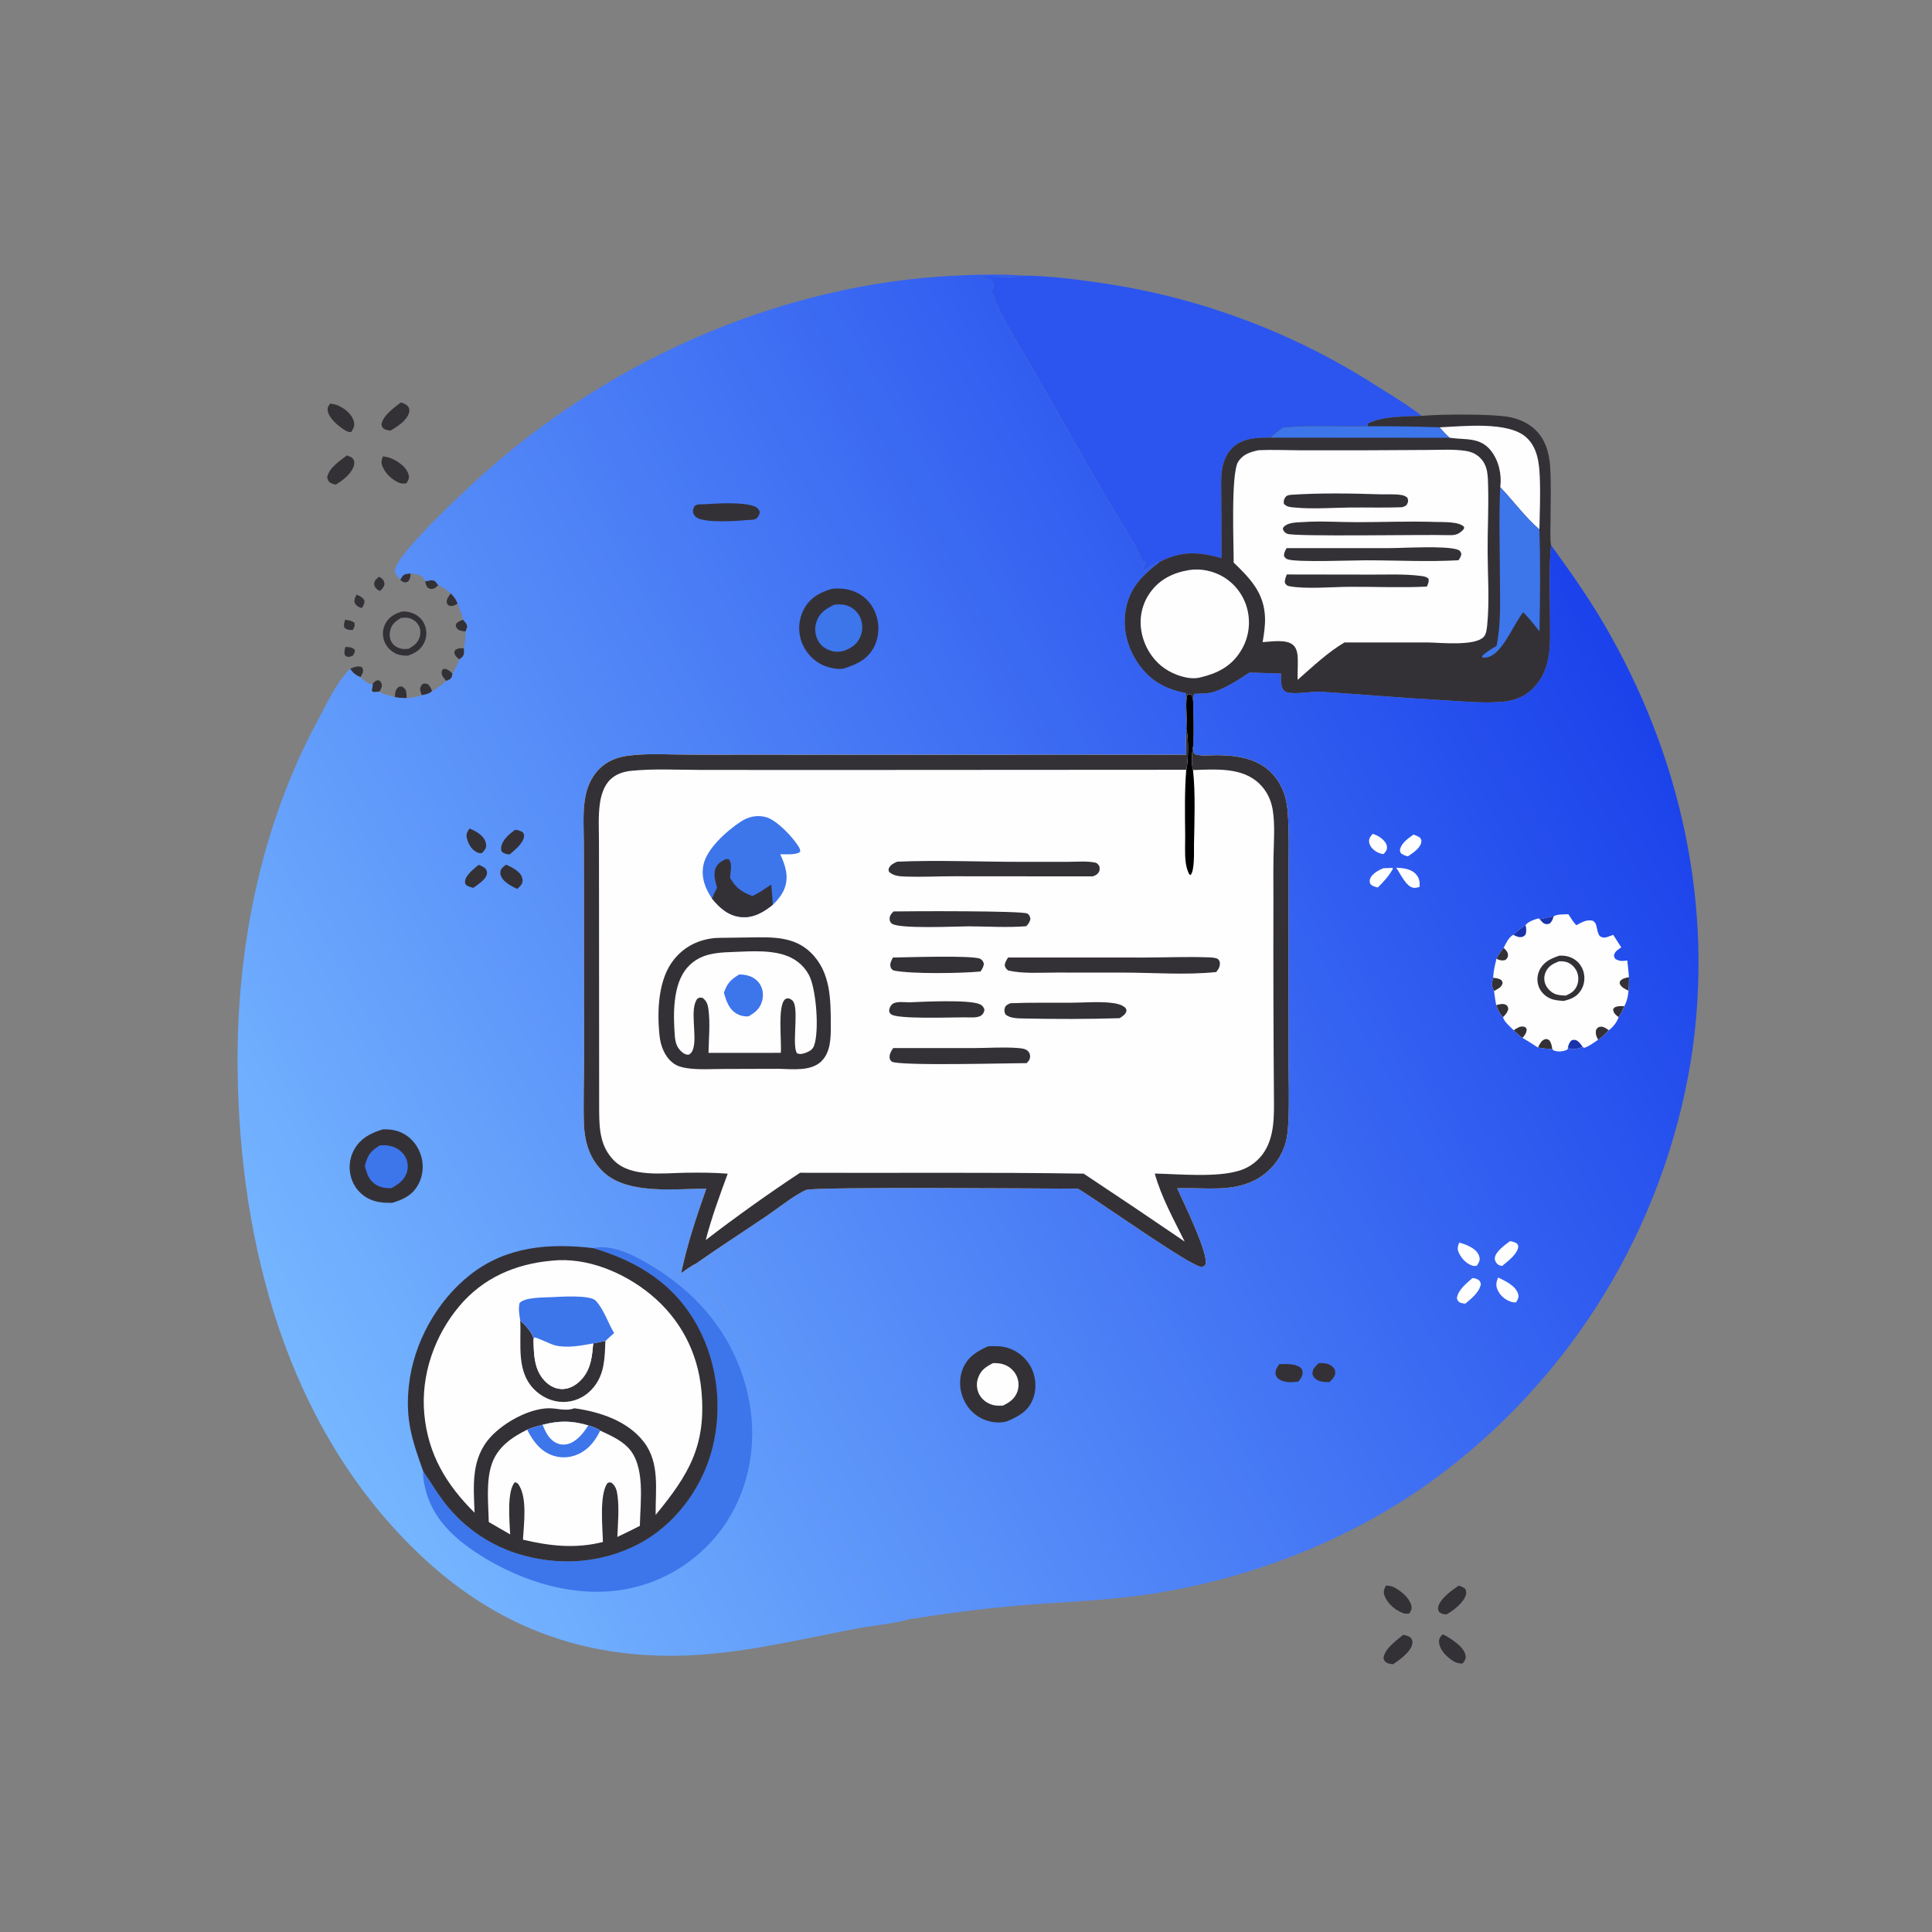 <?xml version="1.0" encoding="UTF-8"?> <svg xmlns="http://www.w3.org/2000/svg" width="88" height="88" viewBox="0 0 88 88" fill="none"><rect x="0" y="0" width="88" height="88" fill="#808080" stroke="none"/><path d="M18.23 26.408C18.266 26.344 18.302 26.269 18.354 26.217C18.44 26.129 18.584 26.129 18.699 26.121C18.695 26.276 18.689 26.352 18.596 26.478C18.508 26.523 18.467 26.553 18.366 26.509C18.322 26.491 18.263 26.444 18.23 26.408Z" fill="#343136"></path><path d="M20.927 30.03C20.825 29.96 20.732 29.884 20.701 29.758C20.682 29.679 20.713 29.659 20.748 29.592C20.902 29.513 20.965 29.526 21.135 29.531C21.139 29.673 21.17 29.783 21.078 29.904C21.041 29.951 20.975 29.994 20.927 30.03Z" fill="#343136"></path><path d="M19.367 26.479C19.514 26.451 19.667 26.402 19.81 26.463C19.865 26.525 19.916 26.584 19.963 26.653C19.911 26.701 19.832 26.783 19.762 26.806C19.641 26.847 19.598 26.824 19.489 26.778C19.405 26.67 19.389 26.61 19.367 26.479Z" fill="#343136"></path><path d="M15.732 29.467C15.905 29.471 16.033 29.477 16.165 29.598C16.165 29.731 16.137 29.757 16.068 29.867C16.024 29.882 15.947 29.915 15.898 29.917C15.789 29.922 15.77 29.9 15.7 29.829C15.67 29.694 15.699 29.597 15.732 29.467Z" fill="#343136"></path><path d="M20.533 27.029C20.679 27.174 20.781 27.301 20.843 27.5C20.778 27.532 20.695 27.581 20.625 27.595C20.512 27.617 20.476 27.596 20.385 27.541C20.368 27.499 20.354 27.468 20.349 27.421C20.335 27.281 20.457 27.138 20.533 27.029Z" fill="#343136"></path><path d="M15.727 28.223C15.869 28.254 16.038 28.271 16.146 28.373C16.174 28.515 16.134 28.559 16.076 28.689C16.061 28.691 16.046 28.693 16.032 28.694C15.888 28.702 15.798 28.683 15.688 28.592C15.644 28.446 15.68 28.36 15.727 28.223Z" fill="#343136"></path><path d="M15.945 30.463C16.119 30.394 16.291 30.311 16.477 30.384C16.538 30.476 16.556 30.502 16.526 30.62C16.507 30.695 16.453 30.778 16.418 30.847C16.198 30.756 16.081 30.659 15.945 30.463Z" fill="#343136"></path><path d="M20.327 31.015C20.252 30.931 20.152 30.827 20.124 30.713C20.099 30.608 20.119 30.564 20.174 30.482L20.284 30.463C20.427 30.508 20.503 30.581 20.61 30.683C20.585 30.807 20.596 30.873 20.481 30.948C20.439 30.976 20.372 30.997 20.327 31.015Z" fill="#343136"></path><path d="M16.241 27.084C16.382 27.144 16.528 27.21 16.6 27.352C16.603 27.517 16.566 27.555 16.484 27.694C16.471 27.691 16.458 27.69 16.445 27.686C16.311 27.649 16.217 27.58 16.152 27.456C16.125 27.302 16.175 27.218 16.241 27.084Z" fill="#343136"></path><path d="M16.973 31.14C17.064 31.047 17.086 31.017 17.215 30.98C17.308 31.015 17.342 31.032 17.379 31.135C17.417 31.239 17.373 31.348 17.32 31.438C17.307 31.461 17.291 31.482 17.276 31.503C17.27 31.503 17.265 31.503 17.26 31.503C17.151 31.519 17.08 31.539 16.97 31.515L16.93 31.435C16.951 31.351 16.972 31.276 16.974 31.189C16.974 31.172 16.973 31.156 16.973 31.14Z" fill="#343136"></path><path d="M21.097 28.23C21.193 28.347 21.269 28.403 21.288 28.555L21.205 28.767C21.14 28.757 21.074 28.747 21.009 28.732C20.898 28.707 20.835 28.669 20.779 28.568C20.741 28.5 20.763 28.478 20.78 28.407C20.875 28.3 20.966 28.274 21.097 28.23Z" fill="#343136"></path><path d="M17.265 26.271C17.311 26.296 17.338 26.308 17.381 26.341C17.473 26.414 17.495 26.488 17.516 26.597C17.483 26.748 17.421 26.809 17.313 26.916C17.262 26.898 17.216 26.875 17.174 26.841C17.09 26.774 17.036 26.683 17.044 26.575C17.053 26.432 17.164 26.353 17.265 26.271Z" fill="#343136"></path><path d="M19.213 31.668C19.186 31.592 19.15 31.507 19.14 31.427C19.124 31.31 19.177 31.245 19.242 31.157C19.361 31.12 19.372 31.128 19.491 31.166C19.599 31.267 19.631 31.35 19.678 31.488C19.53 31.613 19.399 31.633 19.213 31.668Z" fill="#343136"></path><path d="M17.988 31.756C17.999 31.582 17.995 31.421 18.144 31.303C18.201 31.257 18.236 31.27 18.305 31.268C18.398 31.324 18.472 31.385 18.497 31.496C18.52 31.593 18.518 31.701 18.522 31.801C18.339 31.799 18.169 31.787 17.988 31.756Z" fill="#343136"></path><path d="M15.033 18.387C15.183 18.402 15.314 18.424 15.45 18.493C15.74 18.639 16.033 18.872 16.118 19.2C16.169 19.398 16.1 19.515 15.999 19.678C15.875 19.685 15.806 19.654 15.704 19.591C15.41 19.409 14.972 19.052 14.925 18.69C14.908 18.558 14.964 18.491 15.033 18.387Z" fill="#343136"></path><path d="M65.713 74.439C65.94 74.538 66.148 74.686 66.342 74.838C66.518 74.976 66.752 75.214 66.76 75.455C66.764 75.596 66.697 75.671 66.613 75.774C66.369 75.775 66.211 75.687 66.021 75.537C65.796 75.359 65.563 75.09 65.544 74.788C65.534 74.627 65.611 74.548 65.713 74.439Z" fill="#343136"></path><path d="M17.443 20.785C17.672 20.818 17.832 20.864 18.03 20.983C18.285 21.134 18.558 21.349 18.618 21.655C18.648 21.807 18.587 21.898 18.507 22.017C18.399 22.027 18.295 22.036 18.192 21.994C17.873 21.866 17.567 21.583 17.43 21.266C17.351 21.081 17.37 20.968 17.443 20.785Z" fill="#343136"></path><path d="M15.799 20.744C15.912 20.784 16.037 20.818 16.099 20.931C16.145 21.014 16.146 21.107 16.123 21.196C16.023 21.57 15.605 21.894 15.286 22.075C15.204 22.054 15.123 22.034 15.05 21.99C14.95 21.931 14.929 21.845 14.902 21.741C14.988 21.303 15.47 21.002 15.799 20.744Z" fill="#343136"></path><path d="M18.257 18.332C18.376 18.364 18.511 18.42 18.589 18.52C18.655 18.606 18.656 18.701 18.629 18.801C18.532 19.16 18.088 19.436 17.785 19.615C17.693 19.604 17.573 19.585 17.493 19.535C17.402 19.478 17.396 19.415 17.375 19.321C17.468 18.895 17.935 18.588 18.257 18.332Z" fill="#343136"></path><path d="M66.442 72.223C66.561 72.259 66.646 72.286 66.741 72.372C66.781 72.464 66.801 72.527 66.775 72.627C66.677 72.995 66.205 73.359 65.882 73.536C65.735 73.525 65.665 73.513 65.548 73.421C65.506 73.33 65.488 73.301 65.508 73.199C65.583 72.826 66.141 72.425 66.442 72.223Z" fill="#343136"></path><path d="M63.122 72.223C63.246 72.225 63.358 72.232 63.471 72.288C63.796 72.452 64.169 72.744 64.277 73.103C64.325 73.262 64.275 73.353 64.2 73.487C64.078 73.51 63.993 73.514 63.876 73.466C63.537 73.325 63.198 73.039 63.065 72.689C62.995 72.508 63.043 72.386 63.122 72.223Z" fill="#343136"></path><path d="M63.908 74.467C64.067 74.488 64.158 74.514 64.282 74.618C64.334 74.733 64.352 74.767 64.324 74.896C64.248 75.249 63.743 75.61 63.456 75.803C63.371 75.798 63.234 75.778 63.159 75.734C63.054 75.671 63.049 75.627 63.016 75.517C63.078 75.084 63.59 74.737 63.908 74.467Z" fill="#343136"></path><path d="M18.328 27.852C18.512 27.846 18.681 27.876 18.849 27.953C18.879 27.966 18.907 27.98 18.935 27.996C18.963 28.012 18.991 28.03 19.017 28.049C19.043 28.067 19.068 28.087 19.092 28.108C19.116 28.13 19.14 28.152 19.162 28.176C19.183 28.199 19.204 28.224 19.224 28.25C19.243 28.276 19.261 28.302 19.278 28.33C19.294 28.357 19.31 28.386 19.324 28.415C19.337 28.444 19.35 28.474 19.361 28.504C19.372 28.535 19.381 28.567 19.389 28.599C19.398 28.632 19.404 28.664 19.409 28.697C19.413 28.73 19.417 28.763 19.418 28.797C19.42 28.83 19.419 28.863 19.418 28.896C19.416 28.93 19.412 28.962 19.407 28.995C19.402 29.028 19.396 29.061 19.387 29.093C19.379 29.125 19.369 29.157 19.358 29.188C19.346 29.22 19.333 29.25 19.319 29.28C19.163 29.601 18.906 29.753 18.579 29.865C18.385 29.869 18.201 29.85 18.023 29.766C17.991 29.751 17.959 29.734 17.929 29.715C17.898 29.697 17.868 29.677 17.84 29.655C17.811 29.634 17.784 29.61 17.758 29.586C17.732 29.561 17.707 29.535 17.684 29.508C17.661 29.481 17.639 29.453 17.619 29.423C17.599 29.394 17.58 29.363 17.563 29.332C17.546 29.301 17.53 29.268 17.517 29.235C17.503 29.202 17.491 29.169 17.481 29.134C17.472 29.103 17.464 29.071 17.458 29.039C17.452 29.007 17.448 28.975 17.445 28.942C17.442 28.91 17.441 28.877 17.442 28.845C17.442 28.812 17.444 28.78 17.448 28.747C17.452 28.715 17.457 28.683 17.464 28.651C17.471 28.619 17.48 28.588 17.49 28.557C17.5 28.526 17.512 28.495 17.525 28.466C17.538 28.436 17.552 28.407 17.569 28.378C17.736 28.087 18.012 27.935 18.328 27.852ZM18.265 28.143C18.024 28.29 17.838 28.434 17.773 28.722C17.73 28.911 17.747 29.121 17.86 29.283C17.974 29.445 18.162 29.538 18.357 29.559C18.447 29.568 18.539 29.555 18.629 29.543C18.866 29.405 19.049 29.267 19.121 28.991C19.167 28.817 19.152 28.631 19.061 28.474C18.964 28.306 18.786 28.184 18.596 28.146C18.488 28.124 18.375 28.135 18.265 28.143Z" fill="#343136"></path><path d="M46.644 12.555C47.713 12.563 48.797 12.698 49.855 12.846C50.141 12.885 50.428 12.928 50.713 12.975C50.999 13.021 51.283 13.072 51.568 13.127C51.852 13.181 52.135 13.239 52.418 13.302C52.7 13.364 52.982 13.43 53.263 13.5C53.544 13.57 53.823 13.644 54.102 13.722C54.381 13.8 54.658 13.881 54.935 13.966C55.211 14.052 55.487 14.141 55.761 14.234C56.035 14.327 56.307 14.423 56.579 14.524C56.85 14.624 57.12 14.728 57.389 14.836C57.657 14.944 57.924 15.055 58.19 15.17C58.455 15.285 58.719 15.404 58.981 15.526C59.244 15.649 59.504 15.774 59.763 15.904C60.022 16.033 60.279 16.166 60.534 16.303C60.789 16.439 61.042 16.579 61.293 16.723C61.545 16.866 61.794 17.013 62.041 17.163C62.288 17.314 62.534 17.467 62.777 17.624C63.441 18.045 64.14 18.453 64.755 18.943C63.964 18.987 63.042 18.941 62.315 19.286L62.286 19.359L62.337 19.416C61.044 19.442 59.712 19.343 58.428 19.475C58.237 19.623 58.032 19.764 57.861 19.934C57.248 19.941 56.6 19.942 56.132 20.405C55.635 20.894 55.613 21.611 55.624 22.263C55.641 23.317 55.647 24.371 55.643 25.425C54.57 25.13 53.824 25.082 52.814 25.6C52.568 25.581 52.369 25.876 52.135 25.954L52.061 25.904C52.059 25.809 52.129 25.727 52.177 25.646L52.145 25.598L52.053 25.616C51.64 24.609 50.978 23.651 50.425 22.712C49.352 20.887 48.327 19.038 47.275 17.199C46.56 15.949 45.609 14.523 45.133 13.191C45.195 13.166 45.158 13.183 45.242 13.133L45.274 12.994C45.243 12.899 45.187 12.802 45.107 12.738C45.009 12.66 44.88 12.682 44.763 12.689L44.708 12.692L44.668 12.617C45.3 12.553 45.972 12.699 46.599 12.565C46.614 12.562 46.629 12.558 46.644 12.555Z" fill="#2B55EE"></path><path d="M64.755 18.942C65.585 18.864 68.037 18.843 68.787 19.004C69.17 19.085 69.54 19.241 69.842 19.494C70.357 19.926 70.56 20.576 70.605 21.226C70.662 22.075 70.623 22.949 70.625 23.801C70.626 24.134 70.596 24.504 70.646 24.831C70.546 25.942 70.603 27.082 70.602 28.198C70.602 28.866 70.644 29.571 70.47 30.223C70.341 30.707 70.077 31.158 69.691 31.48C69.336 31.775 68.933 31.917 68.479 31.961C67.608 32.047 66.691 31.948 65.818 31.899C63.946 31.796 62.081 31.633 60.211 31.511C59.721 31.479 59.215 31.616 58.739 31.558C58.605 31.541 58.514 31.509 58.437 31.392C58.326 31.222 58.347 30.877 58.35 30.679L56.91 30.634C56.401 30.97 55.92 31.289 55.342 31.498C55.059 31.601 54.688 31.588 54.386 31.605C54.357 31.725 54.348 31.825 54.346 31.948C54.331 31.816 54.324 31.727 54.241 31.617L54.203 31.632L54.098 31.618C53.966 31.913 54.08 32.615 54.046 32.978C53.995 32.515 54.015 32.039 54.019 31.573C53.152 31.399 52.495 31.078 51.946 30.367C51.409 29.67 51.133 28.769 51.255 27.892C51.403 26.822 51.992 26.227 52.815 25.599C53.825 25.081 54.571 25.129 55.644 25.425C55.648 24.371 55.642 23.317 55.625 22.263C55.614 21.611 55.635 20.894 56.132 20.404C56.601 19.942 57.249 19.94 57.862 19.933C58.033 19.763 58.238 19.622 58.428 19.474C59.713 19.343 61.045 19.441 62.338 19.416L62.287 19.358L62.316 19.285C63.043 18.94 63.965 18.986 64.755 18.942Z" fill="#343136"></path><path d="M62.339 19.416C63.419 19.411 64.498 19.427 65.577 19.464C65.723 19.632 65.868 19.789 66.032 19.94L57.863 19.934C58.035 19.764 58.239 19.622 58.43 19.475C59.714 19.343 61.047 19.441 62.339 19.416Z" fill="#3D75EB"></path><path d="M65.578 19.464C66.633 19.42 68.677 19.178 69.508 19.911C70.027 20.369 70.108 21.075 70.135 21.724C70.167 22.519 70.136 23.32 70.118 24.115C69.459 23.547 68.936 22.82 68.335 22.191C68.41 21.617 68.269 20.98 67.907 20.524C67.417 19.909 66.767 20.039 66.078 19.946L66.032 19.939C65.869 19.789 65.724 19.632 65.578 19.464Z" fill="#FEFEFE"></path><path d="M68.332 22.191C68.933 22.821 69.456 23.547 70.116 24.116C70.17 25.667 70.148 27.21 70.122 28.762C69.885 28.457 69.65 28.161 69.379 27.884C68.967 28.41 68.536 29.494 67.993 29.832C67.847 29.923 67.68 29.978 67.508 29.942L67.515 29.875C67.702 29.685 67.938 29.558 68.164 29.419C68.364 28.484 68.325 27.49 68.322 26.538C68.318 25.087 68.266 23.642 68.332 22.191Z" fill="#3D75EB"></path><path d="M54.166 25.965C54.696 25.881 55.273 26.006 55.731 26.282C55.765 26.303 55.798 26.324 55.831 26.346C55.864 26.368 55.896 26.391 55.927 26.415C55.959 26.438 55.99 26.463 56.02 26.488C56.051 26.513 56.081 26.539 56.11 26.566C56.139 26.593 56.167 26.62 56.195 26.648C56.223 26.676 56.25 26.705 56.276 26.735C56.303 26.764 56.328 26.794 56.353 26.825C56.378 26.855 56.402 26.887 56.425 26.919C56.448 26.951 56.471 26.983 56.492 27.016C56.514 27.049 56.535 27.083 56.555 27.117C56.575 27.151 56.594 27.186 56.612 27.221C56.63 27.256 56.648 27.291 56.664 27.327C56.681 27.363 56.697 27.399 56.711 27.436C56.726 27.473 56.74 27.509 56.753 27.547C56.766 27.584 56.777 27.622 56.788 27.66C56.799 27.698 56.809 27.736 56.819 27.774C56.828 27.814 56.837 27.855 56.845 27.895C56.852 27.935 56.859 27.976 56.865 28.017C56.87 28.058 56.875 28.098 56.879 28.139C56.882 28.18 56.885 28.221 56.886 28.262C56.888 28.304 56.889 28.345 56.888 28.386C56.887 28.427 56.886 28.468 56.883 28.509C56.881 28.55 56.877 28.591 56.872 28.632C56.868 28.673 56.862 28.714 56.855 28.754C56.849 28.795 56.841 28.835 56.832 28.875C56.823 28.916 56.813 28.956 56.803 28.995C56.792 29.035 56.78 29.075 56.767 29.114C56.755 29.153 56.741 29.192 56.726 29.23C56.711 29.268 56.696 29.306 56.679 29.344C56.662 29.382 56.645 29.419 56.626 29.456C56.608 29.492 56.588 29.529 56.568 29.564C56.548 29.6 56.526 29.635 56.504 29.67C56.068 30.368 55.432 30.676 54.664 30.858C54.647 30.862 54.63 30.867 54.613 30.87C54.121 30.966 53.487 30.74 53.081 30.468C52.499 30.078 52.106 29.436 51.989 28.749C51.982 28.711 51.976 28.673 51.971 28.635C51.967 28.596 51.963 28.558 51.96 28.519C51.957 28.481 51.955 28.442 51.954 28.404C51.953 28.365 51.953 28.326 51.954 28.288C51.955 28.249 51.957 28.21 51.959 28.172C51.962 28.133 51.966 28.095 51.971 28.056C51.976 28.018 51.981 27.98 51.988 27.942C51.995 27.904 52.002 27.866 52.011 27.828C52.02 27.79 52.029 27.753 52.039 27.716C52.05 27.678 52.061 27.642 52.074 27.605C52.086 27.568 52.099 27.532 52.113 27.496C52.127 27.46 52.142 27.424 52.158 27.389C52.174 27.354 52.191 27.319 52.208 27.284C52.226 27.25 52.244 27.216 52.263 27.183C52.283 27.149 52.303 27.116 52.324 27.084C52.345 27.051 52.366 27.019 52.389 26.988C52.823 26.38 53.446 26.083 54.166 25.965Z" fill="#FEFEFE"></path><path d="M57.328 20.506C57.926 20.478 58.527 20.505 59.126 20.509L62.314 20.509L65.113 20.494C65.643 20.492 66.209 20.457 66.734 20.534C66.979 20.569 67.197 20.651 67.382 20.82C67.786 21.189 67.77 21.68 67.783 22.187C67.808 23.17 67.754 24.156 67.759 25.139C67.765 26.238 67.848 27.399 67.738 28.49C67.721 28.664 67.697 28.9 67.565 29.026C67.133 29.438 65.595 29.27 65.024 29.262L61.241 29.262C60.47 29.714 59.776 30.379 59.106 30.966C59.097 30.66 59.12 30.352 59.113 30.046C59.108 29.813 59.083 29.535 58.893 29.373C58.583 29.107 57.898 29.227 57.512 29.248C57.572 28.881 57.63 28.519 57.62 28.146C57.59 27.02 56.959 26.362 56.192 25.624C56.197 24.835 56.059 21.592 56.392 21.042C56.605 20.691 56.951 20.586 57.328 20.506Z" fill="#FEFEFE"></path><path d="M58.79 22.538L58.851 22.534C60.166 22.449 61.536 22.472 62.853 22.515C63.172 22.526 63.527 22.494 63.841 22.549C63.95 22.568 64.022 22.599 64.106 22.673C64.139 22.78 64.155 22.832 64.102 22.942C64.048 23.053 63.975 23.064 63.869 23.103C63.056 23.136 62.248 23.107 61.435 23.118C60.638 23.129 59.803 23.192 59.009 23.12C58.815 23.102 58.608 23.101 58.479 22.946C58.465 22.844 58.472 22.76 58.532 22.671C58.608 22.557 58.665 22.56 58.79 22.538Z" fill="#343136"></path><path d="M58.612 26.166L62.45 26.172C63.196 26.175 63.987 26.137 64.725 26.234C64.872 26.253 64.958 26.264 65.071 26.361C65.089 26.515 65.05 26.577 64.993 26.718C63.827 26.777 62.649 26.722 61.482 26.728C60.695 26.732 59.458 26.841 58.732 26.702C58.617 26.68 58.592 26.649 58.527 26.554C58.509 26.412 58.564 26.297 58.612 26.166Z" fill="#343136"></path><path d="M58.603 24.966L63.272 24.966C63.941 24.965 65.845 24.845 66.393 25.035C66.504 25.073 66.523 25.12 66.564 25.224C66.546 25.351 66.501 25.418 66.43 25.519C65.032 25.597 63.621 25.521 62.22 25.521C61.583 25.521 59.14 25.618 58.674 25.483C58.563 25.451 58.545 25.416 58.485 25.326C58.48 25.177 58.534 25.091 58.603 24.966Z" fill="#343136"></path><path d="M59.368 23.779C60.169 23.724 60.986 23.784 61.789 23.784C62.987 23.784 64.187 23.733 65.385 23.774C65.727 23.786 66.451 23.745 66.688 23.999C66.692 24.085 66.68 24.095 66.617 24.158C66.399 24.376 66.217 24.382 65.925 24.375C64.973 24.341 58.915 24.456 58.626 24.311C58.514 24.254 58.465 24.203 58.43 24.084C58.443 24.048 58.447 24.028 58.475 23.998C58.681 23.78 59.093 23.799 59.368 23.779Z" fill="#343136"></path><path d="M18.23 26.408C18.125 26.281 18.017 26.169 17.975 26.005C18.055 25.166 21.665 21.887 22.403 21.246C28.181 16.229 35.731 12.95 43.404 12.561C44.486 12.506 45.563 12.479 46.645 12.554C46.63 12.558 46.615 12.562 46.6 12.565C45.974 12.699 45.302 12.553 44.669 12.617L44.709 12.692L44.765 12.688C44.881 12.682 45.011 12.66 45.108 12.737C45.189 12.801 45.244 12.898 45.275 12.994L45.244 13.132C45.159 13.183 45.197 13.166 45.134 13.19C45.61 14.523 46.561 15.949 47.276 17.198C48.328 19.037 49.353 20.886 50.427 22.712C50.98 23.651 51.641 24.608 52.054 25.616L52.146 25.597L52.178 25.645C52.131 25.727 52.06 25.808 52.063 25.903L52.136 25.953C52.37 25.876 52.569 25.58 52.816 25.6C51.993 26.227 51.404 26.822 51.256 27.892C51.134 28.769 51.41 29.67 51.947 30.367C52.496 31.078 53.153 31.399 54.019 31.574C54.016 32.039 53.995 32.516 54.047 32.978L54.041 33.212C54.011 33.6 54.022 33.987 54.03 34.376L36.678 34.377L31.48 34.374C30.552 34.373 29.583 34.303 28.662 34.413C28.139 34.476 27.662 34.651 27.286 35.034C26.918 35.41 26.721 35.895 26.642 36.408C26.539 37.079 26.591 37.8 26.594 38.478L26.601 41.656L26.606 48.141C26.606 49.143 26.564 50.153 26.597 51.154C26.625 52.023 26.863 52.823 27.526 53.419C28.642 54.422 30.777 54.14 32.171 54.141C31.724 55.417 31.302 56.663 31.025 57.989C31.238 57.847 31.469 57.659 31.701 57.556C31.748 57.599 31.777 57.656 31.845 57.648C31.94 57.638 32.011 57.576 32.086 57.523L32.161 57.537C32.195 57.611 32.203 57.598 32.182 57.683C32.133 57.874 32.112 57.99 32.184 58.18C32.192 58.203 32.2 58.226 32.209 58.248C32.448 58.86 32.839 59.455 33.17 60.022C33.515 60.612 33.845 61.223 34.171 61.823C34.459 62.353 34.707 62.904 34.997 63.432C36.352 65.858 37.73 68.27 39.13 70.669C39.536 71.353 39.876 72.103 40.312 72.763C40.522 73.082 40.924 73.412 41.243 73.612C41.312 73.655 41.358 73.701 41.412 73.76C40.598 73.978 39.735 74.039 38.909 74.198C36.231 74.715 33.53 75.383 30.791 75.417C26.117 75.476 22.242 73.859 18.903 70.601C13.059 64.9 10.915 56.667 10.823 48.724C10.759 43.237 11.866 37.631 14.495 32.774C14.918 31.992 15.319 31.1 15.943 30.462C16.079 30.657 16.196 30.755 16.415 30.846C16.521 30.927 16.774 31.178 16.911 31.155C16.932 31.152 16.952 31.144 16.973 31.139C16.973 31.155 16.974 31.171 16.974 31.188C16.972 31.275 16.951 31.35 16.93 31.434L16.97 31.514C17.08 31.538 17.151 31.518 17.26 31.502C17.265 31.502 17.27 31.502 17.276 31.502C17.444 31.642 17.778 31.68 17.988 31.755C18.168 31.786 18.338 31.799 18.521 31.8C18.76 31.785 18.983 31.741 19.211 31.668C19.397 31.632 19.528 31.612 19.676 31.487C19.915 31.355 20.12 31.191 20.328 31.014C20.374 30.996 20.44 30.975 20.483 30.947C20.597 30.872 20.586 30.806 20.611 30.682C20.726 30.469 20.846 30.258 20.927 30.029C20.975 29.992 21.041 29.949 21.077 29.902C21.17 29.782 21.139 29.672 21.135 29.53C21.165 29.275 21.216 29.023 21.205 28.766L21.288 28.554C21.269 28.402 21.193 28.346 21.097 28.23C21.034 27.975 20.942 27.742 20.843 27.5C20.781 27.301 20.679 27.174 20.533 27.029C20.346 26.871 20.183 26.759 19.963 26.651C19.915 26.582 19.865 26.524 19.81 26.461C19.667 26.4 19.514 26.45 19.367 26.478C19.348 26.429 19.325 26.378 19.294 26.336C19.166 26.162 18.895 26.153 18.698 26.121C18.583 26.129 18.44 26.129 18.353 26.218C18.302 26.27 18.266 26.345 18.23 26.408Z" fill="url(#paint0_linear_849_5618)"></path><path d="M21.802 39.389C21.899 39.432 22.041 39.486 22.113 39.567C22.182 39.645 22.198 39.745 22.171 39.843C22.107 40.079 21.754 40.298 21.562 40.439C21.444 40.414 21.359 40.385 21.252 40.33C21.211 40.271 21.179 40.249 21.18 40.173C21.182 39.868 21.59 39.573 21.802 39.389Z" fill="#343136"></path><path d="M21.384 37.74C21.556 37.799 21.704 37.882 21.848 37.993C22.003 38.113 22.125 38.276 22.143 38.476C22.158 38.644 22.064 38.732 21.963 38.85C21.839 38.879 21.764 38.852 21.659 38.784C21.436 38.64 21.309 38.4 21.259 38.144C21.225 37.971 21.294 37.878 21.384 37.74Z" fill="#343136"></path><path d="M23.05 39.385C23.235 39.464 23.409 39.549 23.566 39.678C23.691 39.78 23.8 39.922 23.803 40.089C23.806 40.276 23.686 40.375 23.562 40.49C23.334 40.393 23.074 40.247 22.911 40.056C22.822 39.951 22.772 39.828 22.794 39.688C22.816 39.551 22.949 39.465 23.05 39.385Z" fill="#343136"></path><path d="M23.462 37.797C23.593 37.798 23.698 37.847 23.812 37.906C23.845 37.967 23.878 38 23.873 38.072C23.85 38.404 23.461 38.703 23.232 38.906C23.211 38.909 23.19 38.914 23.169 38.914C23.042 38.911 22.938 38.865 22.847 38.785C22.826 38.71 22.818 38.658 22.83 38.579C22.881 38.248 23.208 37.981 23.462 37.797Z" fill="#343136"></path><path d="M32.064 22.97C32.649 22.929 33.841 22.858 34.363 23.063C34.499 23.117 34.551 23.179 34.609 23.309C34.591 23.443 34.558 23.494 34.481 23.6C34.345 23.692 34.182 23.68 34.023 23.687C33.527 23.739 32.182 23.819 31.769 23.595C31.667 23.54 31.598 23.46 31.57 23.345C31.544 23.236 31.588 23.133 31.642 23.042C31.766 22.953 31.917 22.972 32.064 22.97Z" fill="#343136"></path><path d="M17.448 51.438C17.762 51.432 18.054 51.472 18.337 51.614C18.746 51.82 19.042 52.197 19.175 52.632C19.183 52.659 19.191 52.686 19.198 52.713C19.205 52.741 19.212 52.768 19.218 52.796C19.223 52.824 19.229 52.852 19.233 52.88C19.237 52.907 19.241 52.936 19.244 52.964C19.247 52.992 19.249 53.02 19.251 53.048C19.253 53.077 19.253 53.105 19.254 53.133C19.254 53.161 19.253 53.19 19.252 53.218C19.251 53.246 19.249 53.275 19.247 53.303C19.244 53.331 19.241 53.359 19.237 53.387C19.233 53.415 19.228 53.443 19.223 53.471C19.217 53.499 19.211 53.526 19.204 53.554C19.198 53.581 19.19 53.609 19.182 53.636C19.174 53.663 19.165 53.69 19.156 53.717C19.146 53.743 19.136 53.77 19.125 53.796C19.115 53.822 19.103 53.848 19.091 53.874C19.079 53.899 19.067 53.925 19.053 53.95C18.787 54.443 18.375 54.633 17.865 54.789C17.5 54.786 17.179 54.779 16.838 54.62C16.814 54.608 16.789 54.596 16.765 54.584C16.741 54.571 16.718 54.558 16.694 54.544C16.671 54.53 16.648 54.516 16.625 54.501C16.603 54.485 16.58 54.47 16.559 54.453C16.537 54.437 16.515 54.42 16.495 54.403C16.474 54.386 16.453 54.368 16.433 54.349C16.413 54.331 16.394 54.312 16.375 54.292C16.356 54.273 16.338 54.253 16.32 54.233C16.302 54.212 16.284 54.191 16.268 54.17C16.251 54.149 16.235 54.127 16.219 54.105C16.203 54.083 16.188 54.06 16.174 54.037C16.159 54.014 16.145 53.991 16.132 53.967C16.119 53.943 16.106 53.919 16.094 53.895C16.082 53.87 16.071 53.846 16.06 53.821C16.049 53.796 16.039 53.771 16.03 53.745C16.02 53.72 16.012 53.694 16.003 53.668C15.995 53.641 15.987 53.614 15.98 53.587C15.973 53.56 15.967 53.533 15.961 53.505C15.955 53.478 15.95 53.45 15.946 53.423C15.941 53.395 15.938 53.367 15.935 53.34C15.932 53.312 15.93 53.284 15.928 53.256C15.927 53.228 15.926 53.2 15.926 53.172C15.926 53.144 15.926 53.116 15.928 53.088C15.929 53.06 15.931 53.032 15.934 53.004C15.936 52.976 15.94 52.948 15.944 52.921C15.948 52.893 15.953 52.865 15.958 52.838C15.964 52.81 15.97 52.783 15.977 52.756C15.984 52.729 15.991 52.702 15.999 52.675C16.008 52.648 16.017 52.622 16.026 52.595C16.036 52.569 16.046 52.543 16.057 52.517C16.068 52.491 16.079 52.466 16.091 52.441C16.104 52.415 16.116 52.391 16.13 52.366C16.42 51.842 16.898 51.6 17.448 51.438Z" fill="#343136"></path><path d="M17.319 52.166C17.457 52.163 17.593 52.16 17.729 52.186C18.018 52.24 18.286 52.404 18.441 52.658C18.456 52.683 18.471 52.709 18.483 52.736C18.496 52.762 18.508 52.79 18.518 52.818C18.528 52.845 18.537 52.874 18.544 52.902C18.551 52.931 18.557 52.96 18.562 52.989C18.566 53.019 18.569 53.048 18.571 53.078C18.573 53.107 18.573 53.137 18.572 53.166C18.57 53.196 18.568 53.225 18.564 53.255C18.559 53.284 18.554 53.313 18.547 53.342C18.448 53.734 18.168 53.929 17.835 54.115C17.604 54.135 17.342 54.09 17.14 53.972C16.804 53.776 16.703 53.455 16.621 53.101C16.629 53.069 16.637 53.036 16.646 53.004C16.765 52.577 16.934 52.381 17.319 52.166Z" fill="#3D75EB"></path><path d="M37.899 26.821C38.28 26.783 38.642 26.817 38.994 26.977C39.44 27.181 39.762 27.561 39.913 28.025C40.07 28.505 40.041 29.04 39.802 29.487C39.51 30.035 39.031 30.259 38.469 30.439C38.189 30.53 37.693 30.403 37.439 30.276C37.411 30.262 37.384 30.247 37.356 30.232C37.329 30.217 37.302 30.201 37.276 30.184C37.249 30.168 37.223 30.15 37.198 30.132C37.172 30.114 37.147 30.096 37.122 30.077C37.098 30.058 37.074 30.038 37.05 30.017C37.026 29.997 37.003 29.976 36.98 29.954C36.958 29.933 36.936 29.911 36.914 29.888C36.893 29.866 36.872 29.842 36.851 29.819C36.831 29.795 36.811 29.771 36.792 29.746C36.773 29.721 36.754 29.696 36.737 29.671C36.719 29.645 36.701 29.619 36.685 29.592C36.668 29.566 36.652 29.539 36.637 29.512C36.622 29.484 36.607 29.457 36.594 29.429C36.58 29.401 36.566 29.372 36.554 29.344C36.542 29.315 36.53 29.286 36.519 29.257C36.508 29.227 36.498 29.198 36.488 29.168C36.479 29.138 36.47 29.108 36.462 29.078C36.455 29.048 36.447 29.018 36.441 28.988C36.435 28.957 36.429 28.927 36.424 28.896C36.42 28.865 36.416 28.834 36.412 28.803C36.409 28.772 36.407 28.741 36.405 28.71C36.403 28.679 36.403 28.648 36.402 28.617C36.402 28.586 36.403 28.555 36.404 28.524C36.406 28.492 36.408 28.462 36.411 28.43C36.414 28.4 36.418 28.369 36.423 28.338C36.427 28.307 36.433 28.276 36.439 28.246C36.445 28.215 36.452 28.185 36.46 28.155C36.467 28.125 36.476 28.095 36.485 28.065C36.494 28.035 36.504 28.006 36.515 27.977C36.526 27.948 36.537 27.919 36.549 27.89C36.561 27.861 36.574 27.833 36.588 27.805C36.601 27.777 36.615 27.749 36.63 27.722C36.912 27.214 37.36 26.972 37.899 26.821Z" fill="#343136"></path><path d="M37.998 27.544C38.234 27.518 38.442 27.519 38.664 27.615C38.913 27.724 39.104 27.919 39.201 28.174C39.307 28.452 39.298 28.774 39.169 29.043C39.004 29.387 38.755 29.526 38.409 29.655C38.23 29.685 38.077 29.708 37.9 29.657C37.609 29.573 37.386 29.428 37.248 29.152C37.231 29.119 37.217 29.086 37.204 29.052C37.191 29.018 37.18 28.983 37.17 28.948C37.161 28.913 37.153 28.878 37.147 28.842C37.141 28.806 37.137 28.77 37.135 28.734C37.133 28.698 37.132 28.661 37.133 28.625C37.135 28.588 37.138 28.552 37.143 28.516C37.148 28.48 37.155 28.445 37.163 28.409C37.172 28.374 37.182 28.339 37.194 28.305C37.341 27.897 37.631 27.724 37.998 27.544Z" fill="#3D75EB"></path><path d="M27.02 56.851C27.937 56.636 29.09 57.286 29.832 57.749C31.981 59.092 33.504 61.027 34.063 63.522C34.501 65.475 34.22 67.549 33.141 69.252C33.11 69.3 33.078 69.349 33.046 69.397C33.014 69.445 32.981 69.493 32.947 69.54C32.914 69.587 32.88 69.634 32.845 69.68C32.81 69.727 32.775 69.773 32.739 69.818C32.704 69.864 32.667 69.909 32.63 69.954C32.594 69.998 32.556 70.042 32.518 70.086C32.48 70.13 32.442 70.173 32.403 70.216C32.364 70.259 32.324 70.301 32.284 70.343C32.244 70.384 32.203 70.426 32.162 70.466C32.121 70.507 32.08 70.547 32.037 70.587C31.995 70.627 31.953 70.666 31.91 70.705C31.867 70.744 31.823 70.782 31.779 70.819C31.735 70.857 31.691 70.894 31.646 70.931C31.601 70.967 31.555 71.003 31.509 71.038C31.464 71.074 31.417 71.109 31.371 71.143C31.324 71.177 31.277 71.211 31.23 71.244C31.182 71.277 31.134 71.309 31.086 71.341C31.037 71.373 30.989 71.405 30.94 71.435C30.89 71.466 30.841 71.496 30.791 71.526C30.741 71.555 30.691 71.584 30.641 71.612C30.59 71.641 30.539 71.668 30.488 71.695C30.437 71.722 30.385 71.749 30.333 71.774C30.282 71.8 30.229 71.825 30.177 71.849C30.124 71.874 30.072 71.898 30.018 71.921C29.965 71.944 29.912 71.966 29.858 71.988C29.805 72.01 29.751 72.031 29.697 72.052C29.642 72.072 29.588 72.092 29.533 72.111C29.479 72.13 29.424 72.148 29.369 72.166C29.314 72.184 29.258 72.201 29.203 72.217C29.147 72.234 29.091 72.25 29.036 72.265C28.98 72.28 28.924 72.294 28.867 72.308C28.811 72.321 28.755 72.334 28.698 72.346C26.323 72.857 23.76 72.065 21.762 70.766C20.625 70.027 19.646 69.095 19.352 67.723C19.304 67.498 19.257 67.252 19.279 67.022C19.577 67.443 19.833 67.888 20.141 68.303C20.193 68.374 20.247 68.444 20.301 68.513C20.356 68.582 20.412 68.65 20.469 68.717C20.527 68.784 20.585 68.85 20.645 68.915C20.705 68.979 20.766 69.043 20.829 69.105C20.891 69.167 20.955 69.228 21.02 69.288C21.084 69.348 21.15 69.406 21.217 69.464C21.284 69.521 21.353 69.577 21.422 69.632C21.491 69.686 21.561 69.739 21.633 69.791C21.704 69.843 21.776 69.893 21.849 69.942C21.923 69.991 21.997 70.039 22.072 70.085C22.147 70.131 22.223 70.176 22.3 70.219C22.377 70.262 22.454 70.304 22.533 70.344C22.611 70.385 22.691 70.423 22.77 70.46C22.851 70.497 22.931 70.533 23.012 70.567C23.094 70.601 23.176 70.633 23.259 70.664C23.341 70.695 23.424 70.724 23.508 70.751C25.369 71.345 27.361 71.237 29.098 70.324C30.664 69.501 31.855 67.953 32.364 66.268C32.94 64.364 32.732 62.182 31.788 60.431C30.746 58.498 29.077 57.462 27.02 56.851Z" fill="#3D75EB"></path><path d="M19.279 67.022C18.768 65.591 18.454 64.658 18.625 63.102C18.836 61.176 19.89 59.263 21.417 58.063C23.063 56.77 25.01 56.613 27.02 56.85C29.077 57.461 30.746 58.498 31.788 60.431C32.732 62.182 32.94 64.363 32.365 66.267C31.855 67.953 30.664 69.5 29.098 70.323C27.361 71.236 25.369 71.344 23.508 70.751C23.424 70.723 23.341 70.694 23.259 70.663C23.176 70.633 23.094 70.6 23.013 70.566C22.931 70.532 22.851 70.497 22.771 70.46C22.691 70.423 22.611 70.384 22.533 70.344C22.454 70.304 22.377 70.262 22.3 70.219C22.223 70.175 22.147 70.131 22.072 70.085C21.997 70.038 21.923 69.991 21.849 69.942C21.776 69.893 21.704 69.843 21.633 69.791C21.561 69.739 21.491 69.686 21.422 69.631C21.353 69.576 21.285 69.52 21.217 69.463C21.15 69.406 21.084 69.347 21.02 69.288C20.955 69.228 20.891 69.167 20.829 69.105C20.767 69.042 20.705 68.979 20.645 68.914C20.585 68.85 20.527 68.784 20.47 68.717C20.412 68.65 20.356 68.582 20.301 68.513C20.247 68.444 20.193 68.374 20.141 68.302C19.833 67.888 19.577 67.442 19.279 67.022Z" fill="#343136"></path><path d="M24.714 64.897C25.457 64.704 26.057 64.703 26.795 64.927C26.983 64.986 27.184 65.039 27.341 65.163C27.776 65.371 28.239 65.566 28.585 65.912C29.419 66.743 29.162 68.407 29.145 69.501C28.808 69.678 28.462 69.84 28.12 70.006C28.142 69.399 28.208 68.73 28.128 68.129C28.097 67.888 28.05 67.69 27.854 67.536C27.746 67.515 27.75 67.509 27.657 67.566C27.294 68.119 27.447 69.55 27.462 70.235C26.221 70.549 25.046 70.422 23.821 70.13C23.858 69.433 24.018 68.288 23.653 67.672C23.585 67.556 23.579 67.551 23.449 67.515C23.075 67.926 23.212 69.329 23.237 69.889L22.262 69.326C22.246 68.484 22.126 67.471 22.405 66.67C22.674 65.9 23.318 65.466 24.012 65.119C24.235 65.02 24.479 64.964 24.714 64.897Z" fill="#FEFEFE"></path><path d="M24.713 64.897C25.456 64.704 26.056 64.703 26.795 64.927C26.983 64.986 27.184 65.039 27.34 65.163C27.137 65.575 26.872 65.944 26.463 66.172C26.078 66.386 25.627 66.442 25.206 66.306C24.63 66.119 24.268 65.64 24.012 65.119C24.235 65.02 24.479 64.964 24.713 64.897Z" fill="#3D75EB"></path><path d="M24.715 64.897C25.458 64.704 26.058 64.703 26.797 64.927C26.599 65.23 26.366 65.545 26.035 65.709C25.838 65.807 25.613 65.831 25.405 65.752C25.028 65.608 24.856 65.246 24.715 64.897Z" fill="#FEFEFE"></path><path d="M25.122 57.424C25.124 57.424 25.127 57.423 25.13 57.423C26.724 57.249 28.414 57.959 29.628 58.955C30.983 60.067 31.786 61.593 31.948 63.336C32.179 65.821 31.387 67.153 29.864 69.002C29.849 67.869 30.068 66.643 29.326 65.679C28.588 64.719 27.314 64.303 26.165 64.145C25.718 64.302 25.374 64.124 24.929 64.146C24.036 64.192 22.951 64.798 22.354 65.445C21.447 66.426 21.566 67.663 21.617 68.903C20.327 67.626 19.495 66.24 19.326 64.403C19.164 62.639 19.787 60.842 20.921 59.493C22.001 58.208 23.469 57.571 25.122 57.424Z" fill="#FEFEFE"></path><path d="M23.695 60.152C23.912 60.339 24.278 60.715 24.3 61.008C24.315 61.71 24.323 62.45 24.883 62.967C25.098 63.165 25.373 63.287 25.67 63.267C26.014 63.243 26.318 63.035 26.534 62.776C26.925 62.308 26.967 61.765 27.021 61.189C27.205 61.149 27.389 61.111 27.574 61.076C27.544 61.837 27.548 62.565 27.035 63.193C26.732 63.563 26.303 63.803 25.826 63.849C25.32 63.898 24.824 63.719 24.442 63.388C23.483 62.554 23.753 61.274 23.695 60.152Z" fill="#343136"></path><path d="M24.301 61.008L24.329 60.916C24.465 60.907 25.062 61.23 25.294 61.282C25.866 61.411 26.456 61.291 27.022 61.189C26.968 61.765 26.926 62.308 26.535 62.776C26.319 63.035 26.015 63.243 25.671 63.267C25.374 63.287 25.099 63.165 24.884 62.967C24.324 62.45 24.316 61.71 24.301 61.008Z" fill="#FEFEFE"></path><path d="M23.697 60.154C23.653 59.886 23.604 59.619 23.666 59.35C23.907 59.084 24.747 59.102 25.11 59.084C25.524 59.064 26.866 58.972 27.129 59.24C27.489 59.608 27.703 60.27 27.971 60.719L27.576 61.077C27.391 61.113 27.206 61.15 27.022 61.19C26.456 61.292 25.866 61.413 25.295 61.283C25.062 61.231 24.465 60.908 24.329 60.918L24.302 61.009C24.28 60.716 23.913 60.34 23.697 60.154Z" fill="#3D75EB"></path><path d="M70.647 24.832C71.485 25.984 72.308 27.144 73.03 28.374C76.575 34.408 78.108 41.341 77.022 48.285C76.983 48.522 76.942 48.758 76.897 48.994C76.853 49.229 76.806 49.464 76.756 49.699C76.706 49.933 76.653 50.167 76.598 50.4C76.542 50.633 76.484 50.866 76.422 51.098C76.361 51.33 76.297 51.56 76.23 51.791C76.163 52.021 76.094 52.25 76.021 52.479C75.948 52.707 75.873 52.935 75.795 53.161C75.717 53.388 75.636 53.614 75.553 53.839C75.469 54.063 75.383 54.287 75.294 54.51C75.205 54.732 75.114 54.954 75.019 55.174C74.925 55.394 74.828 55.614 74.728 55.832C74.629 56.05 74.526 56.266 74.421 56.482C74.316 56.697 74.209 56.912 74.099 57.125C73.988 57.337 73.876 57.549 73.76 57.759C73.645 57.969 73.527 58.178 73.407 58.386C73.286 58.593 73.163 58.799 73.038 59.003C72.913 59.207 72.785 59.41 72.654 59.611C72.524 59.812 72.391 60.012 72.256 60.21C72.121 60.408 71.984 60.604 71.844 60.799C71.704 60.993 71.561 61.186 71.417 61.378C71.272 61.569 71.125 61.758 70.976 61.946C70.826 62.133 70.675 62.319 70.521 62.503C70.367 62.687 70.211 62.869 70.053 63.049C69.895 63.229 69.735 63.407 69.572 63.583C69.409 63.76 69.245 63.934 69.078 64.106C68.911 64.278 68.742 64.448 68.572 64.617C68.401 64.784 68.228 64.951 68.053 65.115C67.878 65.278 67.701 65.44 67.522 65.6C67.343 65.759 67.162 65.917 66.98 66.072C66.797 66.227 66.612 66.38 66.426 66.531C66.239 66.681 66.051 66.83 65.861 66.976C65.671 67.122 65.479 67.266 65.286 67.407C61.353 70.272 56.485 72.102 51.666 72.705C49.882 72.928 48.095 72.987 46.306 73.137C44.667 73.285 43.035 73.493 41.411 73.76C41.357 73.701 41.312 73.655 41.243 73.612C40.923 73.413 40.522 73.083 40.311 72.764C39.875 72.103 39.536 71.354 39.13 70.67C37.729 68.27 36.351 65.858 34.996 63.433C34.707 62.904 34.459 62.353 34.171 61.824C33.844 61.224 33.514 60.612 33.17 60.023C32.838 59.456 32.447 58.86 32.209 58.248C32.2 58.226 32.192 58.203 32.183 58.181C32.112 57.991 32.133 57.874 32.181 57.683C32.203 57.598 32.194 57.611 32.161 57.537L32.086 57.523C32.011 57.577 31.939 57.638 31.845 57.649C31.776 57.657 31.747 57.6 31.701 57.557C31.469 57.659 31.238 57.848 31.025 57.989C31.302 56.663 31.723 55.418 32.17 54.141C30.776 54.14 28.641 54.423 27.526 53.42C26.862 52.823 26.625 52.023 26.596 51.154C26.564 50.154 26.606 49.143 26.605 48.141L26.6 41.656L26.594 38.478C26.591 37.801 26.539 37.079 26.642 36.408C26.721 35.895 26.917 35.41 27.286 35.035C27.662 34.651 28.139 34.476 28.662 34.413C29.583 34.303 30.552 34.373 31.479 34.374L36.677 34.377L54.029 34.376C54.022 33.987 54.011 33.601 54.041 33.212L54.046 32.979C54.08 32.616 53.966 31.914 54.098 31.618L54.203 31.633L54.241 31.617C54.324 31.728 54.331 31.817 54.346 31.949C54.349 31.826 54.358 31.726 54.386 31.606C54.688 31.589 55.059 31.602 55.343 31.499C55.92 31.29 56.402 30.971 56.91 30.635L58.35 30.68C58.347 30.878 58.326 31.223 58.438 31.393C58.514 31.509 58.605 31.542 58.739 31.559C59.215 31.617 59.721 31.48 60.211 31.512C62.081 31.633 63.946 31.797 65.818 31.9C66.691 31.948 67.608 32.048 68.479 31.962C68.934 31.918 69.336 31.775 69.691 31.48C70.078 31.159 70.341 30.707 70.47 30.224C70.644 29.571 70.602 28.867 70.603 28.198C70.603 27.082 70.547 25.943 70.647 24.832Z" fill="url(#paint1_linear_849_5618)"></path><path d="M62.528 37.98C62.634 38.018 62.739 38.056 62.832 38.12C62.977 38.218 63.169 38.387 63.175 38.58C63.181 38.74 63.117 38.784 63.023 38.9C62.857 38.892 62.71 38.819 62.582 38.716C62.458 38.616 62.36 38.471 62.359 38.306C62.359 38.163 62.44 38.082 62.528 37.98Z" fill="#FEFEFE"></path><path d="M63.008 39.547C63.149 39.539 63.291 39.534 63.432 39.531L63.443 39.575C63.27 39.891 63.016 40.176 62.757 40.424C62.622 40.388 62.513 40.368 62.414 40.261C62.381 40.142 62.371 40.11 62.423 39.991C62.513 39.789 62.813 39.624 63.008 39.547Z" fill="#FEFEFE"></path><path d="M63.594 39.523C63.912 39.537 64.286 39.572 64.507 39.833C64.654 40.005 64.672 40.179 64.662 40.397C64.578 40.421 64.485 40.45 64.397 40.44C64.042 40.399 63.788 39.79 63.594 39.523Z" fill="#FEFEFE"></path><path d="M64.379 38.016C64.498 38.048 64.584 38.094 64.686 38.158C64.74 38.258 64.76 38.286 64.728 38.404C64.658 38.66 64.34 38.861 64.134 39.002C64.022 38.995 63.91 38.931 63.817 38.874C63.787 38.811 63.756 38.778 63.768 38.706C63.818 38.404 64.148 38.182 64.379 38.016Z" fill="#FEFEFE"></path><path d="M66.462 56.602C66.663 56.649 66.856 56.721 67.034 56.829C67.203 56.932 67.354 57.078 67.391 57.281C67.419 57.428 67.342 57.529 67.27 57.649C67.194 57.665 67.124 57.672 67.05 57.644C66.773 57.543 66.569 57.319 66.446 57.057C66.365 56.883 66.399 56.775 66.462 56.602Z" fill="#FEFEFE"></path><path d="M68.235 58.188L68.285 58.212C68.603 58.366 69.036 58.574 69.148 58.934C69.197 59.09 69.131 59.188 69.058 59.32C68.965 59.326 68.885 59.318 68.797 59.285C68.529 59.185 68.326 59.005 68.21 58.743C68.117 58.533 68.158 58.392 68.235 58.188Z" fill="#FEFEFE"></path><path d="M68.774 56.535C68.9 56.541 68.99 56.586 69.1 56.642C69.135 56.708 69.165 56.731 69.152 56.81C69.097 57.143 68.676 57.448 68.43 57.653L68.383 57.662C68.312 57.64 68.255 57.622 68.199 57.571C68.126 57.503 68.075 57.393 68.088 57.292C68.125 57.003 68.553 56.699 68.774 56.535Z" fill="#FEFEFE"></path><path d="M60.075 62.087C60.281 62.08 60.525 62.094 60.685 62.243C60.768 62.319 60.82 62.401 60.819 62.518C60.817 62.706 60.68 62.827 60.558 62.951C60.337 62.957 60.057 62.949 59.891 62.778C59.811 62.696 59.768 62.612 59.785 62.495C59.81 62.317 59.95 62.201 60.075 62.087Z" fill="#343136"></path><path d="M67.071 58.211C67.142 58.22 67.246 58.241 67.307 58.276C67.413 58.337 67.419 58.374 67.451 58.483C67.393 58.857 67.017 59.148 66.742 59.38C66.671 59.372 66.563 59.36 66.501 59.327C66.397 59.272 66.391 59.23 66.359 59.126C66.417 58.748 66.799 58.452 67.071 58.211Z" fill="#FEFEFE"></path><path d="M58.267 62.136C58.551 62.13 58.921 62.107 59.174 62.251C59.252 62.294 59.309 62.361 59.326 62.449C59.365 62.644 59.249 62.776 59.145 62.928C58.872 62.966 58.551 62.985 58.301 62.848C58.203 62.794 58.129 62.718 58.105 62.606C58.068 62.424 58.172 62.278 58.267 62.136Z" fill="#343136"></path><path d="M45.011 61.321C45.325 61.311 45.61 61.299 45.915 61.399C45.944 61.408 45.973 61.418 46.002 61.429C46.031 61.44 46.059 61.452 46.088 61.464C46.116 61.477 46.144 61.49 46.172 61.504C46.199 61.518 46.227 61.532 46.253 61.547C46.28 61.563 46.307 61.579 46.333 61.595C46.359 61.612 46.384 61.629 46.41 61.647C46.435 61.665 46.459 61.683 46.484 61.703C46.508 61.722 46.531 61.742 46.555 61.762C46.578 61.782 46.601 61.803 46.623 61.825C46.645 61.846 46.666 61.868 46.687 61.891C46.708 61.914 46.729 61.937 46.749 61.961C46.768 61.984 46.788 62.008 46.806 62.033C46.825 62.058 46.843 62.083 46.86 62.108C46.877 62.134 46.894 62.16 46.91 62.187C46.926 62.213 46.941 62.24 46.956 62.267C46.97 62.294 46.984 62.322 46.998 62.35C47.196 62.777 47.219 63.304 47.043 63.742C46.822 64.29 46.378 64.527 45.863 64.741C45.55 64.83 45.205 64.795 44.901 64.689C44.453 64.533 44.102 64.198 43.904 63.77C43.697 63.323 43.668 62.799 43.856 62.34C44.078 61.799 44.502 61.546 45.011 61.321Z" fill="#343136"></path><path d="M45.232 62.088C45.396 62.086 45.546 62.092 45.703 62.144C45.735 62.154 45.766 62.165 45.796 62.178C45.827 62.191 45.856 62.206 45.885 62.222C45.914 62.238 45.942 62.255 45.969 62.274C45.997 62.293 46.023 62.313 46.048 62.335C46.073 62.356 46.097 62.379 46.12 62.403C46.143 62.427 46.165 62.452 46.186 62.478C46.206 62.504 46.225 62.531 46.243 62.559C46.261 62.587 46.277 62.615 46.292 62.645C46.306 62.673 46.319 62.703 46.331 62.732C46.342 62.762 46.352 62.792 46.36 62.823C46.368 62.854 46.375 62.885 46.38 62.916C46.386 62.948 46.389 62.98 46.391 63.011C46.393 63.043 46.394 63.075 46.393 63.107C46.391 63.139 46.389 63.17 46.384 63.202C46.38 63.234 46.374 63.265 46.367 63.296C46.359 63.327 46.35 63.357 46.34 63.388C46.223 63.715 45.98 63.879 45.679 64.024C45.523 64.029 45.371 64.035 45.219 63.993C44.964 63.923 44.736 63.756 44.608 63.523C44.593 63.495 44.579 63.466 44.567 63.437C44.555 63.407 44.544 63.377 44.535 63.347C44.526 63.317 44.519 63.286 44.513 63.255C44.507 63.223 44.502 63.192 44.5 63.16C44.497 63.129 44.496 63.097 44.496 63.065C44.497 63.033 44.499 63.002 44.502 62.97C44.506 62.938 44.511 62.907 44.518 62.876C44.525 62.845 44.533 62.815 44.543 62.784C44.666 62.411 44.901 62.256 45.232 62.088Z" fill="#FEFEFE"></path><path d="M70.762 41.741C70.906 41.636 71.252 41.65 71.438 41.643C71.55 41.817 71.655 41.993 71.799 42.143C72.048 42.012 72.249 41.876 72.541 41.935C72.637 41.993 72.682 42.05 72.71 42.158C72.757 42.335 72.76 42.495 72.874 42.647C73.024 42.721 73.082 42.723 73.242 42.669C73.322 42.642 73.401 42.61 73.48 42.58L73.847 43.154C73.731 43.232 73.581 43.316 73.532 43.458C73.495 43.564 73.529 43.597 73.584 43.683C73.776 43.794 73.907 43.776 74.12 43.749C74.15 44.002 74.176 44.255 74.199 44.508C74.197 44.714 74.201 44.92 74.176 45.125C74.159 45.376 74.103 45.605 73.989 45.83C73.911 45.999 73.842 46.181 73.725 46.327C73.658 46.554 73.468 46.784 73.28 46.926C73.125 47.084 72.977 47.234 72.792 47.359C72.594 47.491 72.391 47.654 72.163 47.727L72.09 47.693C71.963 47.729 71.824 47.775 71.693 47.788C71.566 47.8 71.51 47.785 71.418 47.7L71.406 47.795C71.259 47.89 70.981 47.92 70.812 47.863C70.751 47.843 70.734 47.825 70.702 47.773C70.48 47.787 70.268 47.746 70.049 47.712C69.819 47.558 69.585 47.415 69.347 47.274C69.193 47.176 69.075 47.054 68.947 46.925C68.802 46.786 68.498 46.526 68.461 46.33C68.307 46.172 68.222 45.986 68.151 45.781C68.106 45.57 68.082 45.351 68.05 45.137C67.925 44.907 67.951 44.788 68.01 44.538C68.024 44.241 68.092 43.951 68.165 43.664C68.26 43.482 68.365 43.332 68.491 43.172C68.599 42.958 68.71 42.708 68.922 42.579C69.104 42.422 69.28 42.259 69.493 42.145C69.498 42.133 69.501 42.121 69.508 42.112C69.624 41.973 69.91 41.869 70.082 41.831L70.132 41.869C70.346 41.838 70.538 41.761 70.762 41.741Z" fill="#FEFEFE"></path><path d="M70.133 41.868C70.347 41.837 70.539 41.76 70.763 41.74C70.724 41.88 70.697 41.958 70.594 42.061C70.482 42.098 70.442 42.115 70.327 42.06C70.26 42.028 70.18 41.923 70.133 41.868Z" fill="#1933AC"></path><path d="M73.724 46.326C73.704 46.311 73.683 46.296 73.663 46.28C73.545 46.189 73.492 46.117 73.473 45.968L73.535 45.891C73.687 45.813 73.819 45.825 73.987 45.829C73.909 45.998 73.841 46.18 73.724 46.326Z" fill="#343136"></path><path d="M68.922 42.579C69.104 42.422 69.279 42.259 69.492 42.145C69.518 42.305 69.539 42.416 69.484 42.572C69.396 42.657 69.371 42.681 69.24 42.685C69.142 42.688 69.009 42.62 68.922 42.579Z" fill="#1933AC"></path><path d="M74.199 44.508C74.197 44.714 74.2 44.92 74.176 45.124C74.034 45.055 73.874 44.99 73.796 44.845C73.756 44.772 73.778 44.755 73.796 44.681C73.912 44.56 74.04 44.544 74.199 44.508Z" fill="#343136"></path><path d="M68.49 43.172C68.576 43.26 68.684 43.356 68.687 43.489C68.69 43.613 68.654 43.642 68.574 43.724C68.431 43.763 68.337 43.754 68.203 43.687C68.19 43.68 68.177 43.672 68.164 43.664C68.259 43.482 68.364 43.332 68.49 43.172Z" fill="#343136"></path><path d="M68.949 46.926C69.1 46.829 69.233 46.722 69.421 46.766C69.497 46.784 69.496 46.81 69.538 46.869C69.541 47.039 69.456 47.151 69.349 47.275C69.195 47.176 69.077 47.055 68.949 46.926Z" fill="#343136"></path><path d="M71.418 47.7C71.458 47.565 71.479 47.472 71.593 47.379C71.701 47.356 71.761 47.35 71.856 47.418C71.95 47.485 72.03 47.597 72.09 47.693C71.963 47.729 71.824 47.775 71.693 47.788C71.566 47.8 71.51 47.785 71.418 47.7Z" fill="#1933AC"></path><path d="M70.051 47.712C70.118 47.586 70.19 47.416 70.328 47.353C70.44 47.304 70.471 47.328 70.569 47.38C70.659 47.51 70.678 47.617 70.703 47.773C70.481 47.787 70.269 47.746 70.051 47.712Z" fill="#343136"></path><path d="M68.01 44.537C68.152 44.555 68.272 44.56 68.392 44.649C68.421 44.707 68.454 44.736 68.435 44.803C68.385 44.981 68.2 45.058 68.05 45.136C67.925 44.906 67.951 44.787 68.01 44.537Z" fill="#343136"></path><path d="M68.152 45.781C68.283 45.75 68.439 45.699 68.569 45.757C68.671 45.803 68.673 45.847 68.701 45.944C68.667 46.122 68.582 46.201 68.462 46.33C68.308 46.172 68.223 45.986 68.152 45.781Z" fill="#343136"></path><path d="M72.792 47.36C72.708 47.197 72.66 47.085 72.704 46.896C72.771 46.814 72.794 46.773 72.909 46.764C73.048 46.754 73.171 46.853 73.28 46.926C73.125 47.084 72.977 47.235 72.792 47.36Z" fill="#343136"></path><path d="M71.023 43.529C71.254 43.518 71.458 43.552 71.662 43.666C71.9 43.8 72.065 44.023 72.133 44.287C72.201 44.553 72.166 44.844 72.026 45.08C71.833 45.406 71.573 45.504 71.225 45.591C71.026 45.577 70.8 45.562 70.616 45.482C70.378 45.378 70.178 45.184 70.087 44.94C70.076 44.91 70.066 44.879 70.058 44.848C70.05 44.817 70.044 44.786 70.039 44.754C70.034 44.723 70.03 44.691 70.029 44.659C70.027 44.627 70.027 44.595 70.028 44.563C70.03 44.531 70.033 44.499 70.038 44.468C70.042 44.436 70.048 44.405 70.056 44.374C70.064 44.343 70.073 44.312 70.084 44.282C70.095 44.252 70.107 44.222 70.121 44.194C70.31 43.804 70.638 43.662 71.023 43.529Z" fill="#343136"></path><path d="M71.009 43.788C71.125 43.782 71.239 43.785 71.351 43.82C71.563 43.887 71.739 44.057 71.825 44.26C71.835 44.285 71.845 44.311 71.853 44.337C71.861 44.363 71.868 44.389 71.873 44.416C71.879 44.442 71.883 44.469 71.886 44.496C71.889 44.523 71.89 44.55 71.89 44.578C71.89 44.605 71.889 44.632 71.886 44.659C71.884 44.686 71.88 44.713 71.875 44.74C71.87 44.767 71.863 44.793 71.855 44.819C71.848 44.845 71.838 44.871 71.828 44.896C71.727 45.142 71.555 45.242 71.322 45.348C71.18 45.342 71.031 45.336 70.894 45.296C70.69 45.236 70.501 45.063 70.41 44.873C70.399 44.851 70.39 44.828 70.381 44.806C70.373 44.783 70.366 44.76 70.36 44.736C70.355 44.712 70.35 44.689 70.347 44.664C70.343 44.64 70.341 44.616 70.34 44.592C70.339 44.568 70.34 44.544 70.342 44.519C70.343 44.495 70.346 44.471 70.35 44.447C70.355 44.423 70.36 44.4 70.367 44.376C70.373 44.353 70.381 44.33 70.39 44.307C70.51 44.009 70.728 43.901 71.009 43.788Z" fill="#FEFEFE"></path><path d="M54.046 32.978C54.08 32.616 53.966 31.913 54.098 31.618L54.203 31.633L54.241 31.617C54.324 31.727 54.331 31.817 54.346 31.948C54.361 32.61 54.385 33.282 54.35 33.942C54.351 34.086 54.319 34.237 54.414 34.347C54.732 34.454 55.078 34.396 55.408 34.396C56.63 34.398 57.768 34.645 58.36 35.834C58.552 36.218 58.626 36.603 58.657 37.029C58.721 37.899 58.695 38.78 58.694 39.652L58.689 43.817L58.693 48.404C58.695 49.292 58.728 50.193 58.684 51.08C58.665 51.463 58.635 51.846 58.509 52.211C58.494 52.253 58.477 52.295 58.46 52.337C58.443 52.379 58.425 52.421 58.405 52.462C58.386 52.503 58.366 52.544 58.344 52.584C58.323 52.624 58.301 52.663 58.278 52.702C58.254 52.741 58.23 52.779 58.205 52.817C58.18 52.855 58.154 52.892 58.127 52.929C58.1 52.965 58.072 53.001 58.044 53.036C58.015 53.071 57.986 53.106 57.956 53.14C57.925 53.173 57.894 53.206 57.862 53.239C57.83 53.271 57.798 53.302 57.764 53.333C57.731 53.364 57.697 53.393 57.662 53.422C57.627 53.451 57.591 53.48 57.555 53.507C57.519 53.534 57.482 53.56 57.444 53.586C57.407 53.611 57.369 53.636 57.33 53.66C57.291 53.683 57.252 53.706 57.212 53.727C57.172 53.749 57.132 53.77 57.091 53.79C56.001 54.31 54.78 54.074 53.62 54.124C53.886 54.724 55.043 57.063 54.916 57.586C54.848 57.664 54.827 57.702 54.714 57.7C54.234 57.691 49.963 54.649 49.099 54.143C47.633 54.138 37.079 54.051 36.722 54.199C36.22 54.408 35.436 55.036 34.955 55.361C33.873 56.094 32.769 56.804 31.701 57.556C31.469 57.659 31.238 57.848 31.025 57.989C31.302 56.663 31.723 55.417 32.17 54.141C30.776 54.14 28.641 54.422 27.526 53.419C26.862 52.823 26.625 52.023 26.596 51.154C26.564 50.154 26.606 49.143 26.605 48.141L26.6 41.656L26.594 38.478C26.591 37.8 26.539 37.079 26.642 36.408C26.721 35.895 26.917 35.41 27.286 35.034C27.662 34.651 28.139 34.476 28.662 34.413C29.583 34.303 30.552 34.373 31.479 34.374L36.677 34.377L54.029 34.376C54.022 33.987 54.011 33.6 54.041 33.212L54.046 32.978Z" fill="#FEFEFE"></path><path d="M54.047 32.978C54.081 32.616 53.967 31.913 54.098 31.618L54.204 31.633L54.242 31.617C54.324 31.727 54.331 31.817 54.346 31.948C54.361 32.61 54.385 33.282 54.351 33.942C54.292 34.258 54.246 34.764 54.339 35.072C54.455 36.08 54.404 37.438 54.385 38.466C54.38 38.758 54.421 39.67 54.224 39.86L54.159 39.807C54.076 39.634 54.029 39.459 54.006 39.269C53.958 38.874 53.987 38.427 53.983 38.027C53.972 37.049 53.953 36.037 54.032 35.062C54.131 34.733 54.143 33.564 54.041 33.212L54.047 32.978Z" fill="black"></path><path d="M40.671 43.614C41.282 43.606 44.292 43.505 44.641 43.67C44.75 43.722 44.775 43.788 44.815 43.895C44.798 44.042 44.741 44.128 44.662 44.251C43.795 44.334 41.509 44.374 40.694 44.203C40.64 44.159 40.6 44.142 40.574 44.074C40.509 43.905 40.595 43.762 40.671 43.614Z" fill="#343136"></path><path d="M41.412 45.655C42.046 45.627 44.115 45.524 44.615 45.736C44.745 45.791 44.79 45.854 44.84 45.982C44.825 46.088 44.797 46.167 44.712 46.239C44.544 46.383 44.152 46.337 43.938 46.338C43.381 46.335 40.866 46.433 40.585 46.197C40.534 46.154 40.5 46.103 40.5 46.036C40.5 45.931 40.559 45.811 40.638 45.741C40.8 45.596 41.207 45.652 41.412 45.655Z" fill="#343136"></path><path d="M46.021 45.696C46.944 45.658 47.871 45.68 48.795 45.673C49.415 45.669 50.091 45.606 50.702 45.689C50.91 45.717 51.099 45.768 51.262 45.905C51.288 45.962 51.321 45.997 51.304 46.062C51.264 46.212 51.119 46.3 50.995 46.377C49.579 46.422 48.067 46.42 46.648 46.391C46.385 46.385 45.982 46.392 45.79 46.193C45.747 46.088 45.735 46.005 45.773 45.893C45.811 45.784 45.925 45.74 46.021 45.696Z" fill="#343136"></path><path d="M40.699 41.515C41.419 41.501 46.546 41.478 46.791 41.611C46.894 41.666 46.911 41.751 46.935 41.854C46.9 42.008 46.85 42.074 46.743 42.188C45.865 42.258 44.991 42.196 44.112 42.193C43.64 42.192 40.922 42.327 40.614 42.063C40.54 42 40.514 41.922 40.521 41.826C40.531 41.689 40.609 41.609 40.699 41.515Z" fill="#343136"></path><path d="M40.683 47.739L44.365 47.738C45.026 47.736 45.712 47.684 46.369 47.737C46.516 47.748 46.7 47.762 46.814 47.868C46.894 47.942 46.926 48.039 46.918 48.147C46.908 48.275 46.844 48.339 46.761 48.424C45.818 48.427 41.073 48.556 40.623 48.361C40.575 48.306 40.535 48.279 40.524 48.204C40.498 48.022 40.586 47.884 40.683 47.739Z" fill="#343136"></path><path d="M40.87 39.248C42.727 39.17 44.607 39.255 46.466 39.255L48.646 39.255C49.035 39.254 49.501 39.211 49.88 39.29C49.986 39.312 50.02 39.376 50.078 39.461C50.091 39.566 50.102 39.652 50.035 39.745C49.96 39.851 49.882 39.881 49.765 39.918L43.452 39.913C42.73 39.911 42.003 39.952 41.283 39.928C41.015 39.92 40.679 39.907 40.487 39.699C40.476 39.633 40.459 39.605 40.49 39.541C40.566 39.383 40.717 39.313 40.87 39.248Z" fill="#343136"></path><path d="M45.918 43.613L52.126 43.614C53.082 43.613 54.054 43.571 55.009 43.605C55.163 43.611 55.337 43.609 55.477 43.681C55.518 43.736 55.553 43.766 55.561 43.837C55.581 44.015 55.504 44.141 55.398 44.275C54.008 44.42 52.538 44.301 51.137 44.3L48.113 44.299C47.412 44.299 46.607 44.359 45.922 44.206C45.822 44.119 45.804 44.101 45.762 43.976C45.778 43.826 45.837 43.738 45.918 43.613Z" fill="#343136"></path><path d="M32.432 40.929C32.122 40.473 31.934 39.985 32.035 39.424C32.173 38.664 33.108 37.843 33.739 37.426C34.082 37.2 34.461 37.114 34.865 37.212C35.368 37.334 36.124 38.14 36.387 38.58C36.43 38.652 36.447 38.71 36.45 38.794C36.28 38.955 35.777 38.906 35.538 38.91C35.77 39.413 35.944 39.92 35.734 40.469C35.621 40.764 35.425 40.992 35.203 41.21C34.779 41.548 34.319 41.825 33.753 41.77C33.174 41.713 32.784 41.355 32.432 40.929Z" fill="#3D75EB"></path><path d="M32.662 40.439C32.581 40.134 32.457 39.753 32.637 39.46C32.737 39.297 32.903 39.199 33.074 39.127L33.195 39.134C33.375 39.352 33.262 39.719 33.256 39.987C33.523 40.451 33.774 40.62 34.266 40.814C34.582 40.673 34.844 40.481 35.129 40.288C35.154 40.595 35.184 40.903 35.2 41.21C34.776 41.548 34.317 41.826 33.751 41.77C33.171 41.714 32.782 41.355 32.43 40.929C32.502 40.763 32.573 40.598 32.662 40.439Z" fill="#343136"></path><path d="M32.556 42.727C32.611 42.723 32.665 42.72 32.72 42.719L34.19 42.698C35.181 42.686 36.174 42.647 36.937 43.396C37.851 44.294 37.838 45.544 37.842 46.741C37.844 47.294 37.83 47.945 37.399 48.353C36.924 48.804 36.077 48.695 35.473 48.682L32.886 48.69C32.36 48.693 31.808 48.731 31.287 48.653C31.056 48.619 30.84 48.56 30.652 48.416C30.27 48.121 30.088 47.633 30.04 47.167C29.925 46.056 29.971 44.588 30.712 43.687C31.191 43.105 31.811 42.801 32.556 42.727Z" fill="#343136"></path><path d="M33.056 43.375C33.89 43.353 34.899 43.239 35.703 43.489C36.2 43.643 36.609 43.955 36.851 44.42C37.181 45.052 37.324 46.97 37.078 47.633C37.017 47.795 36.901 47.867 36.748 47.934C36.609 47.994 36.456 48.038 36.31 47.979C36.066 47.703 36.361 46.175 36.168 45.691C36.117 45.563 36.051 45.529 35.933 45.475C35.867 45.48 35.818 45.47 35.764 45.513C35.407 45.792 35.609 47.444 35.565 47.954L34.871 47.957L32.271 47.956C32.285 47.31 32.354 46.594 32.266 45.956C32.235 45.739 32.181 45.586 32.001 45.452C31.88 45.431 31.876 45.43 31.767 45.485C31.398 45.958 31.756 47.123 31.579 47.751C31.541 47.882 31.497 47.968 31.374 48.037C31.236 48.048 31.149 47.996 31.049 47.908C30.822 47.706 30.76 47.475 30.737 47.18C30.66 46.217 30.636 44.818 31.314 44.063C31.788 43.534 32.382 43.414 33.056 43.375Z" fill="#FEFEFE"></path><path d="M33.673 44.385C33.771 44.383 33.869 44.395 33.965 44.412C34.225 44.459 34.464 44.597 34.609 44.822C34.749 45.041 34.784 45.315 34.72 45.566C34.625 45.934 34.413 46.109 34.098 46.291C33.922 46.31 33.737 46.271 33.581 46.188C33.206 45.991 33.083 45.597 32.973 45.219C33.121 44.784 33.288 44.615 33.673 44.385Z" fill="#3D75EB"></path><path d="M54.041 33.213C54.143 33.564 54.13 34.734 54.031 35.062L36.992 35.072L31.835 35.068C30.814 35.066 29.763 35.006 28.747 35.11C28.395 35.147 28.06 35.256 27.799 35.506C27.504 35.788 27.37 36.242 27.319 36.635C27.244 37.201 27.282 37.806 27.282 38.378L27.285 41.308L27.291 50.646C27.299 51.472 27.35 52.234 27.966 52.859C28.741 53.645 30.247 53.429 31.255 53.416C31.889 53.408 32.514 53.409 33.146 53.459C32.779 54.462 32.413 55.448 32.146 56.483C33.541 55.41 34.972 54.389 36.441 53.418C40.745 53.436 45.057 53.389 49.36 53.458C50.901 54.478 52.434 55.509 53.96 56.551C53.465 55.55 52.898 54.535 52.598 53.454C53.712 53.476 55.409 53.644 56.453 53.32C56.532 53.296 56.609 53.267 56.685 53.233C56.76 53.2 56.834 53.162 56.905 53.12C56.976 53.077 57.044 53.031 57.11 52.98C57.176 52.93 57.238 52.876 57.297 52.818C57.98 52.154 58.033 51.174 58.028 50.283C58.003 47.179 57.995 44.076 58.002 40.972C58.002 40.321 57.994 39.669 58.006 39.017C58.019 38.318 58.081 37.587 57.971 36.892C57.9 36.44 57.698 36.022 57.368 35.701C56.578 34.929 55.353 35.048 54.339 35.073C54.245 34.765 54.292 34.259 54.35 33.943C54.351 34.087 54.319 34.238 54.414 34.347C54.732 34.454 55.078 34.397 55.408 34.397C56.63 34.399 57.768 34.646 58.36 35.835C58.552 36.219 58.626 36.604 58.657 37.03C58.721 37.9 58.695 38.781 58.694 39.652L58.689 43.818L58.693 48.404C58.695 49.293 58.728 50.194 58.684 51.081C58.665 51.464 58.635 51.847 58.509 52.211C58.494 52.254 58.477 52.296 58.46 52.338C58.443 52.38 58.425 52.422 58.405 52.463C58.386 52.504 58.366 52.544 58.344 52.584C58.323 52.624 58.301 52.664 58.278 52.703C58.254 52.742 58.23 52.78 58.205 52.818C58.18 52.856 58.154 52.893 58.127 52.929C58.1 52.966 58.072 53.002 58.044 53.037C58.015 53.072 57.986 53.107 57.956 53.14C57.925 53.174 57.894 53.207 57.862 53.239C57.83 53.272 57.798 53.303 57.764 53.334C57.731 53.364 57.697 53.394 57.662 53.423C57.627 53.452 57.591 53.48 57.555 53.508C57.519 53.535 57.482 53.561 57.444 53.587C57.407 53.612 57.369 53.637 57.33 53.66C57.291 53.684 57.252 53.706 57.212 53.728C57.172 53.75 57.132 53.771 57.091 53.79C56.001 54.311 54.78 54.075 53.62 54.125C53.886 54.725 55.043 57.064 54.916 57.587C54.848 57.665 54.827 57.703 54.714 57.701C54.234 57.692 49.963 54.65 49.099 54.144C47.633 54.139 37.079 54.051 36.722 54.2C36.22 54.409 35.436 55.036 34.955 55.362C33.873 56.095 32.769 56.804 31.701 57.557C31.469 57.66 31.238 57.848 31.025 57.99C31.302 56.663 31.723 55.418 32.17 54.142C30.776 54.141 28.641 54.423 27.526 53.42C26.862 52.824 26.625 52.024 26.596 51.155C26.564 50.154 26.606 49.144 26.605 48.142L26.6 41.657L26.594 38.479C26.591 37.801 26.539 37.08 26.642 36.409C26.721 35.896 26.917 35.411 27.286 35.035C27.662 34.651 28.139 34.477 28.662 34.414C29.583 34.303 30.552 34.374 31.479 34.375L36.677 34.378L54.029 34.377C54.022 33.988 54.011 33.601 54.041 33.213Z" fill="#343136"></path><defs><linearGradient id="paint0_linear_849_5618" x1="56.685" y1="32.865" x2="11.266" y2="58.888" gradientUnits="userSpaceOnUse"><stop stop-color="#315DF0"></stop><stop offset="1" stop-color="#76B6FF"></stop></linearGradient><linearGradient id="paint1_linear_849_5618" x1="78.837" y1="38.623" x2="35.139" y2="63.804" gradientUnits="userSpaceOnUse"><stop stop-color="#1B42EB"></stop><stop offset="1" stop-color="#5E97FA"></stop></linearGradient></defs></svg> 